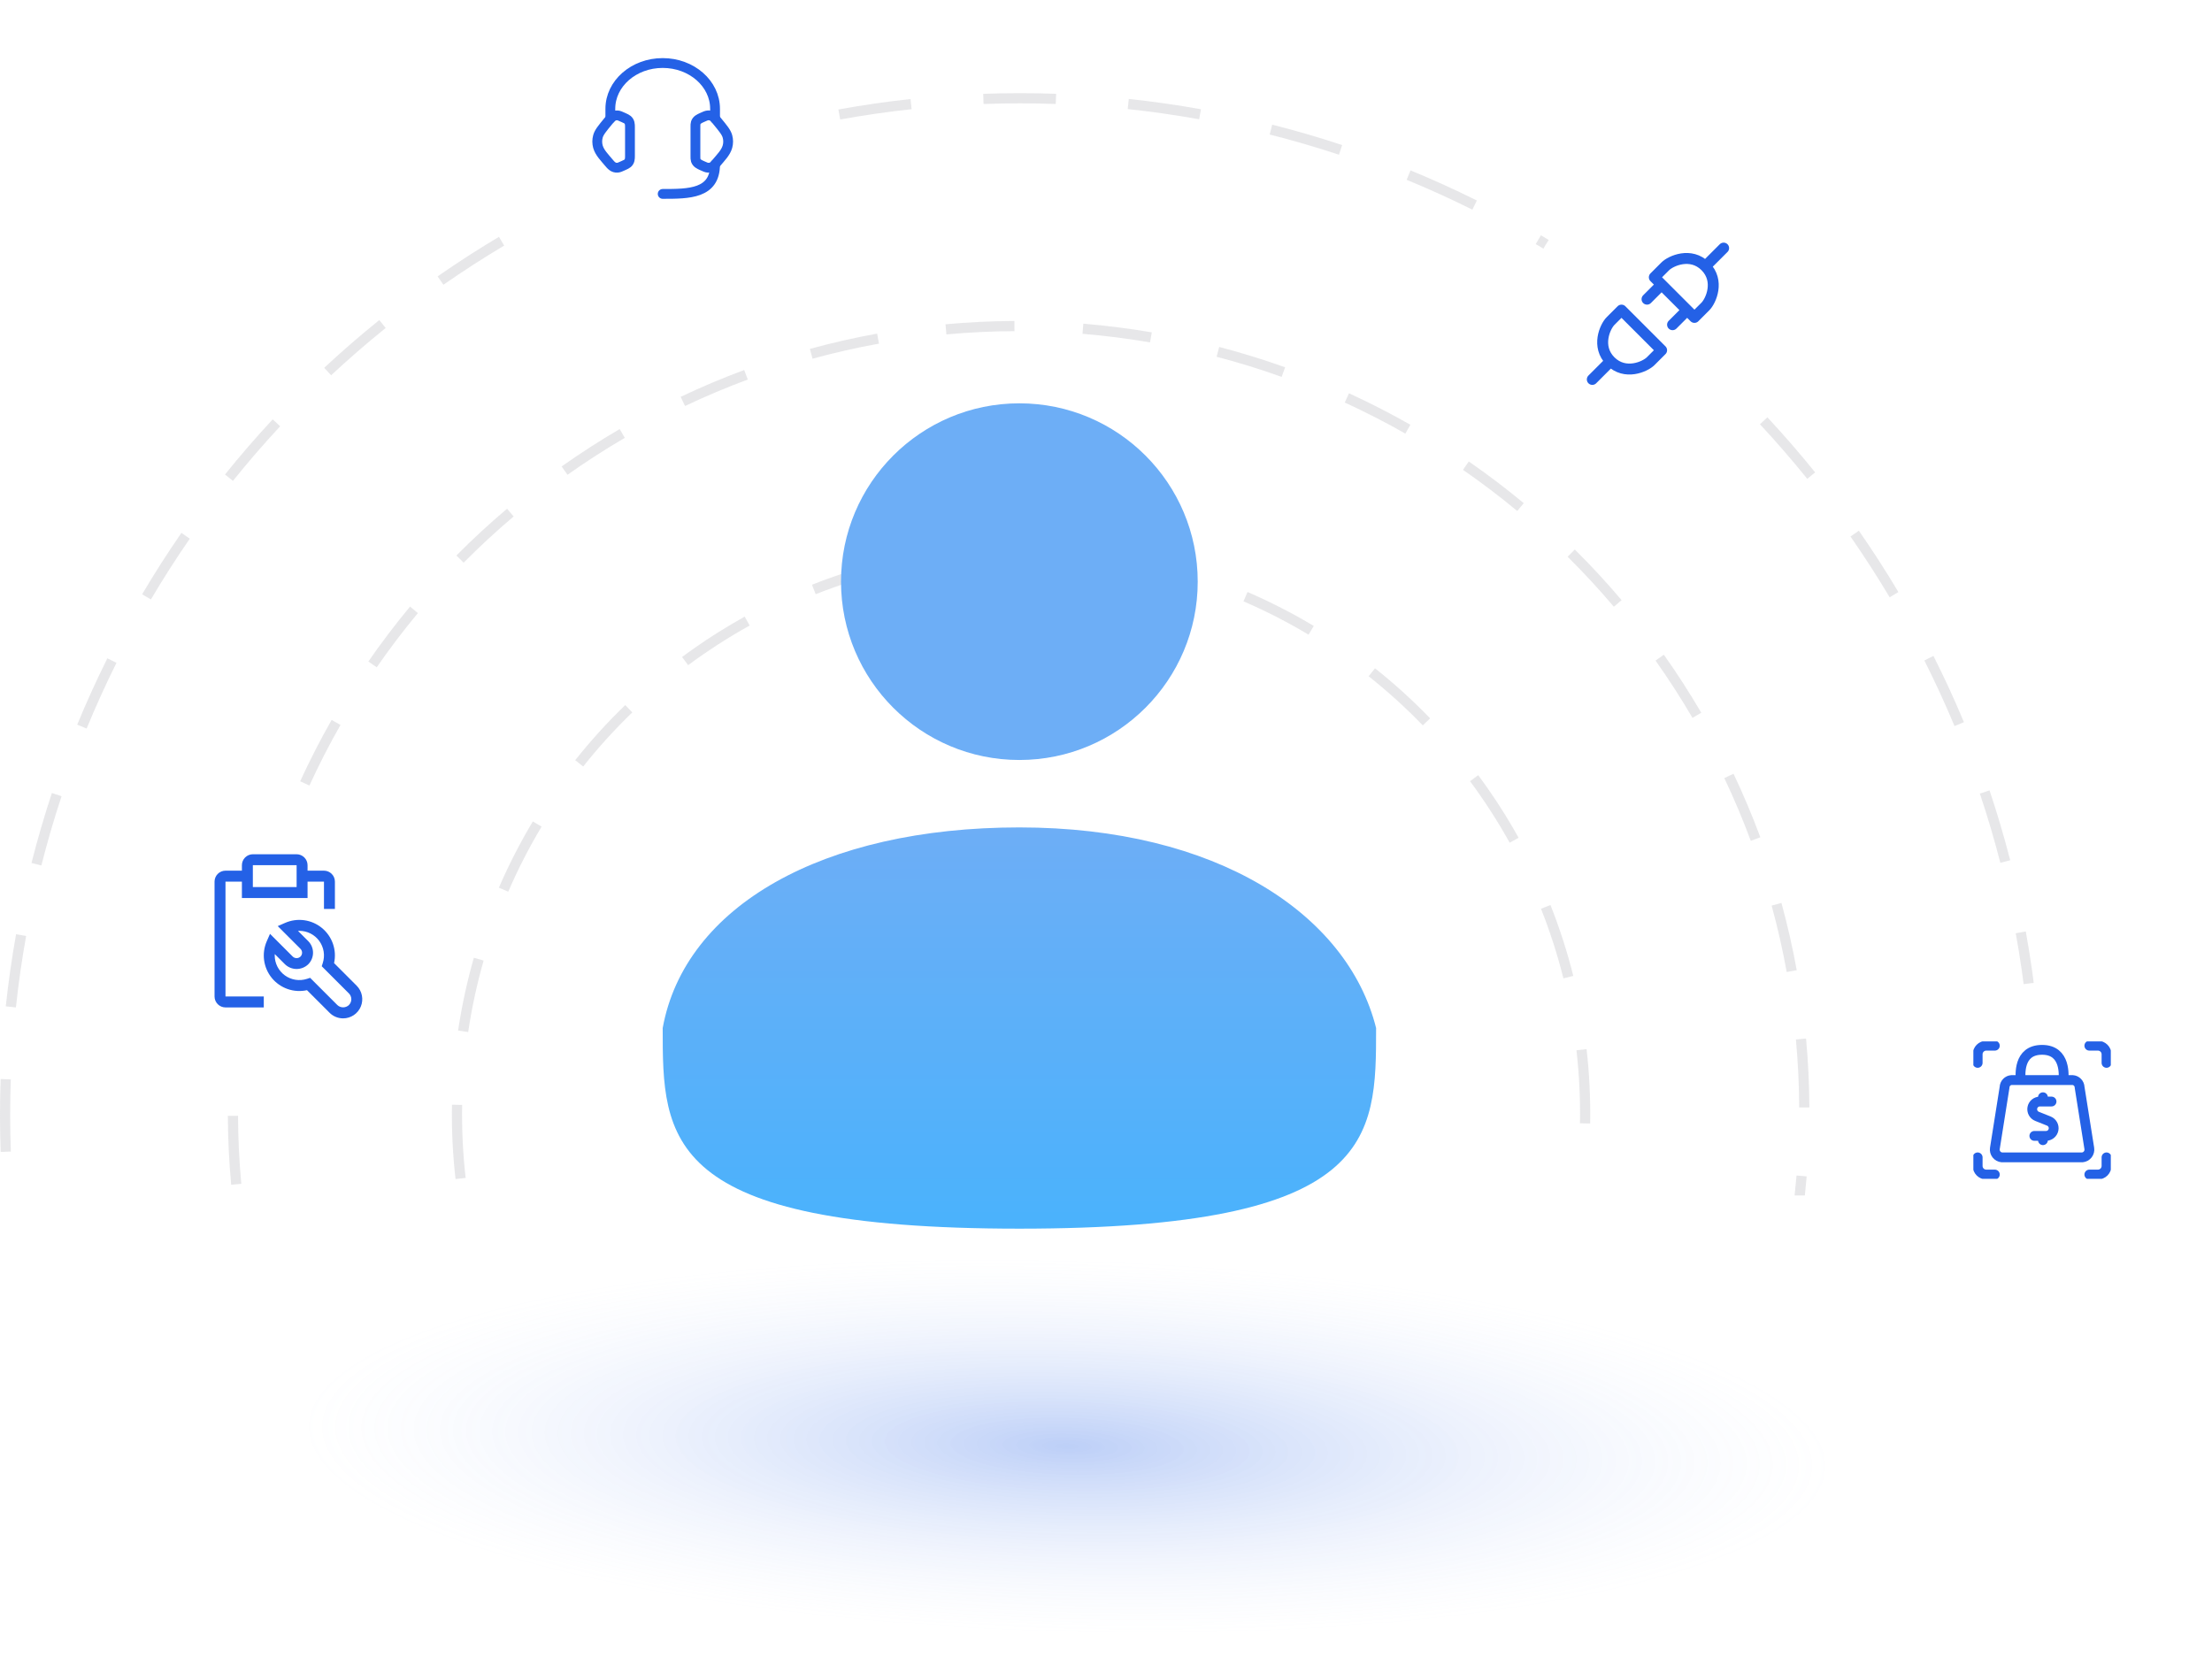 <svg xmlns="http://www.w3.org/2000/svg" width="473" height="356" viewBox="0 0 473 356" fill="none"><ellipse cx="205.435" cy="50.484" rx="205.435" ry="50.484" transform="matrix(1 -0.009 0.042 0.999 19.943 254.852)" fill="url(#paint0_radial_447_653)" fill-opacity="0.46"></ellipse><path d="M386.327 251.574C386.214 252.936 386.083 254.298 385.938 255.657H383.747C383.901 254.238 384.039 252.817 384.157 251.394L386.327 251.574ZM50.898 238.624C50.92 243.469 51.152 248.322 51.598 253.168L49.432 253.368C48.98 248.458 48.744 243.542 48.723 238.634L50.898 238.624ZM97.733 236.272V236.273L98.821 236.291C98.731 241.489 98.979 246.707 99.572 251.908L97.41 252.154C96.806 246.858 96.554 241.546 96.647 236.253L97.733 236.272ZM2.31 230.839C2.129 235.973 2.13 241.12 2.316 246.269L1.228 246.309L0.142 246.348C-0.046 241.147 -0.049 235.948 0.134 230.762L2.31 230.839ZM436.527 230.169C436.715 235.37 436.717 240.57 436.534 245.755L434.357 245.679C434.538 240.545 434.538 235.397 434.352 230.247L435.44 230.209L435.439 230.208L436.527 230.169ZM339.264 224.366C339.868 229.661 340.119 234.973 340.027 240.266L337.852 240.228C337.942 235.03 337.694 229.812 337.101 224.612L339.264 224.366ZM386.195 222.101C386.647 227.011 386.884 231.927 386.905 236.834L384.728 236.843C384.706 231.999 384.474 227.145 384.028 222.299L386.195 222.101ZM51.944 209.396L52.226 209.444V209.445L53.299 209.628C52.48 214.411 51.87 219.231 51.469 224.074L49.3 223.894C49.706 218.989 50.327 214.107 51.156 209.262L51.944 209.396ZM103.416 205.423C101.985 210.44 100.882 215.547 100.113 220.707L97.961 220.388C98.743 215.134 99.867 209.934 101.324 204.826L103.416 205.423ZM5.584 200.171C4.677 205.233 3.948 210.328 3.401 215.447L1.237 215.216C1.789 210.046 2.523 204.899 3.439 199.786L5.584 200.171ZM433.18 199.199C434.11 204.326 434.851 209.472 435.408 214.625L433.243 214.859C432.692 209.757 431.957 204.663 431.036 199.586L432.108 199.393L433.18 199.199ZM331.544 193.547C333.518 198.529 335.143 203.591 336.423 208.703L334.31 209.232C333.053 204.213 331.459 199.24 329.521 194.348L330.533 193.948V193.947L331.544 193.547ZM380.933 193.098C382.238 197.864 383.327 202.664 384.201 207.484L383.133 207.677H383.134L382.06 207.871C381.197 203.114 380.123 198.377 378.835 193.673L380.933 193.098ZM60.674 181.481C59.039 186.057 57.606 190.699 56.376 195.393L55.322 195.117V195.118L54.77 194.973L54.273 194.842C55.518 190.087 56.968 185.384 58.624 180.748L60.674 181.481ZM115.809 176.786C113.12 181.277 110.74 185.926 108.676 190.698L107.677 190.265L106.68 189.833C108.781 184.975 111.204 180.241 113.941 175.667L115.809 176.786ZM13.164 170.275C11.548 175.162 10.108 180.104 8.844 185.088L6.732 184.553C8.009 179.518 9.465 174.527 11.098 169.591L13.164 170.275ZM425.43 169.025C427.064 173.902 428.517 178.814 429.791 183.752L429.849 183.976L427.739 184.518C426.465 179.555 425.007 174.618 423.364 169.717L425.43 169.025ZM316.094 165.772C317.355 167.477 318.58 169.223 319.765 171.011L320.625 172.328C322.075 174.577 323.442 176.858 324.726 179.163L322.823 180.222C321.562 177.957 320.22 175.717 318.795 173.507C317.37 171.297 315.885 169.149 314.343 167.066L315.219 166.419L315.218 166.418L316.094 165.772ZM370.685 165.471C372.807 169.947 374.717 174.48 376.416 179.06L374.375 179.817C372.698 175.297 370.814 170.82 368.719 166.403L369.703 165.936L370.685 165.471ZM72.807 155.036C70.399 159.266 68.183 163.59 66.163 167.994L64.186 167.086C66.232 162.626 68.477 158.246 70.916 153.961L72.807 155.036ZM135.209 152.353C131.424 156.008 127.918 159.878 124.701 163.93L123.849 163.252L122.998 162.576C126.274 158.449 129.844 154.509 133.699 150.787L135.209 152.353ZM24.904 141.756C22.608 146.369 20.481 151.056 18.525 155.806L16.513 154.977C18.488 150.179 20.637 145.445 22.956 140.786L24.904 141.756ZM413.439 140.275C415.793 144.947 417.964 149.672 419.953 154.442L417.943 155.281C415.974 150.559 413.824 145.88 411.494 141.254L413.439 140.275ZM294.021 142.92C298.148 146.197 302.088 149.767 305.81 153.622L304.243 155.132C300.588 151.347 296.718 147.842 292.666 144.624L293.344 143.772L294.021 142.92ZM355.79 140.017C357.204 142.017 358.584 144.056 359.924 146.134C361.264 148.213 362.551 150.312 363.788 152.426L362.851 152.975H362.852L361.911 153.525C360.689 151.438 359.417 149.366 358.094 147.314C356.771 145.261 355.409 143.247 354.013 141.272L354.903 140.643H354.902L355.79 140.017ZM89.358 131.11C86.242 134.862 83.307 138.733 80.557 142.709L78.769 141.472C81.555 137.443 84.528 133.521 87.686 129.719L89.358 131.11ZM160.3 133.774C158.035 135.035 155.794 136.377 153.584 137.801C151.374 139.226 149.227 140.712 147.144 142.254L145.849 140.503C147.97 138.934 150.155 137.421 152.404 135.971L153.732 135.127C155.55 133.988 157.387 132.903 159.24 131.871L160.3 133.774ZM266.764 126.602C271.622 128.704 276.356 131.126 280.93 133.864L279.811 135.732C275.319 133.044 270.671 130.663 265.899 128.599L266.333 127.599H266.331L266.764 126.602ZM336.747 117.517C340.216 120.956 343.557 124.568 346.757 128.349L345.928 129.051L345.097 129.754C341.938 126.022 338.639 122.457 335.215 119.063L335.983 118.288L336.747 117.517ZM39.69 114.58V114.581L40.586 115.201C37.651 119.443 34.877 123.779 32.269 128.198L30.395 127.09C33.03 122.627 35.83 118.248 38.795 113.962L39.69 114.58ZM397.484 113.497C398.698 115.242 399.89 117.01 401.06 118.8L401.828 119.984C403.244 122.18 404.615 124.393 405.942 126.62L404.072 127.735C402.758 125.53 401.4 123.338 399.998 121.163C398.596 118.989 397.162 116.847 395.696 114.74L396.592 114.119H396.59L397.484 113.497ZM189.309 122.286C184.29 123.543 179.317 125.137 174.425 127.076L174.024 126.064L174.023 126.063L173.923 125.808L173.624 125.053C178.606 123.079 183.669 121.454 188.78 120.174L189.309 122.286ZM236.209 117.883C241.463 118.665 246.662 119.789 251.771 121.246L251.173 123.339C246.156 121.908 241.049 120.805 235.889 120.036L236.209 117.883ZM109.13 109.619V109.62L109.833 110.451C106.1 113.609 102.536 116.907 99.142 120.331L97.597 118.8C101.035 115.331 104.647 111.99 108.429 108.79L109.13 109.619ZM204.442 117.333C209.738 116.729 215.05 116.478 220.343 116.57L220.324 117.657L220.305 118.745C215.107 118.654 209.889 118.902 204.688 119.495L204.442 117.333ZM314.076 98.689C318.105 101.476 322.027 104.45 325.828 107.607L324.438 109.279C320.686 106.163 316.814 103.228 312.838 100.478L313.459 99.581H313.458L314.076 98.689ZM59.907 91.163C56.388 94.949 53.022 98.843 49.812 102.837L48.115 101.474C51.358 97.439 54.759 93.506 58.315 89.682L59.907 91.163ZM377.932 89.248C381.454 93.03 384.86 96.958 388.144 101.031L386.448 102.397C383.198 98.364 379.824 94.475 376.337 90.732L377.932 89.248ZM133.604 93.636C131.516 94.858 129.445 96.13 127.393 97.454C125.34 98.777 123.325 100.137 121.351 101.534L120.723 100.644L120.722 100.645L120.234 99.954L120.097 99.758C122.097 98.344 124.134 96.963 126.213 95.623C128.292 94.284 130.391 92.998 132.505 91.76L133.604 93.636ZM288.461 84.106C292.922 86.152 297.302 88.398 301.587 90.837L300.511 92.727C296.281 90.32 291.957 88.104 287.554 86.084L288.461 84.106ZM159.896 81.171C155.375 82.848 150.899 84.733 146.481 86.829L146.016 85.845L145.861 85.521L145.551 84.863C150.026 82.74 154.56 80.83 159.14 79.131L159.896 81.171ZM260.705 74.194C265.46 75.439 270.163 76.89 274.799 78.545L274.066 80.595C269.49 78.961 264.847 77.526 260.153 76.296L260.431 75.243L260.43 75.243L260.501 74.967L260.705 74.194ZM82.473 70.144C78.44 73.395 74.55 76.768 70.807 80.255L69.323 78.662C73.105 75.139 77.033 71.732 81.106 68.449L82.473 70.144ZM355.119 68.039C359.154 71.282 363.088 74.683 366.911 78.239L365.428 79.832C361.643 76.313 357.749 72.946 353.755 69.736L355.119 68.039ZM187.95 73.487C183.193 74.35 178.456 75.424 173.752 76.712L173.177 74.615C177.943 73.309 182.743 72.22 187.563 71.346L187.95 73.487ZM231.653 69.22C236.559 69.627 241.441 70.248 246.286 71.076L245.919 73.22C241.136 72.402 236.315 71.79 231.473 71.389L231.653 69.22ZM216.923 70.819C212.078 70.84 207.224 71.072 202.378 71.518L202.18 69.353C207.09 68.901 212.006 68.664 216.914 68.643L216.923 70.819ZM107.253 51.585L107.81 52.52C105.604 53.834 103.413 55.192 101.238 56.594C99.064 57.996 96.923 59.43 94.815 60.896L94.194 60.002L93.574 59.109C95.702 57.629 97.863 56.179 100.059 54.764L101.248 54.002C103.053 52.855 104.87 51.739 106.695 50.651L107.253 51.585ZM329.502 50.319C333.965 52.954 338.345 55.754 342.631 58.719L341.393 60.51C337.15 57.575 332.813 54.803 328.395 52.194L328.948 51.255L329.502 50.319ZM135.355 38.649C130.634 40.618 125.955 42.768 121.329 45.098L120.351 43.154C125.023 40.8 129.747 38.628 134.517 36.639L135.355 38.649ZM301.616 36.437C306.415 38.412 311.148 40.561 315.808 42.88L315.322 43.854L314.837 44.83C310.224 42.534 305.536 40.406 300.785 38.451L301.616 36.437ZM164.593 28.853C159.63 30.127 154.693 31.585 149.792 33.227L149.101 31.163C154.051 29.505 159.038 28.032 164.052 26.744L164.593 28.853ZM272.04 26.658C277.075 27.934 282.066 29.39 287.002 31.022L286.317 33.088C281.43 31.472 276.489 30.032 271.504 28.768L272.04 26.658ZM194.934 23.349C189.832 23.9 184.738 24.635 179.662 25.556L179.469 24.485L179.337 23.761L179.274 23.413C184.402 22.483 189.547 21.741 194.7 21.184L194.934 23.349ZM241.377 21.16C246.547 21.712 251.694 22.447 256.807 23.364L256.421 25.508C251.359 24.601 246.264 23.872 241.146 23.326L241.261 22.243L241.377 21.16ZM210.245 20.066C215.446 19.878 220.645 19.876 225.831 20.059L225.754 22.234C220.62 22.053 215.472 22.056 210.323 22.242L210.245 20.066Z" fill="#D5D5D7" fill-opacity="0.57"></path><path d="M217.98 176.949C260.103 176.949 288.136 195.421 294.256 219.854C294.256 243.547 294.256 262.759 217.98 262.759C141.706 262.759 141.706 243.547 141.706 219.854C146.43 193.847 175.858 176.95 217.98 176.949ZM217.976 86.254C239.038 86.254 256.112 103.329 256.112 124.392C256.112 145.455 239.038 162.529 217.976 162.53C196.913 162.53 179.838 145.455 179.838 124.392C179.838 103.329 196.913 86.254 217.976 86.254Z" fill="url(#paint1_linear_447_653)"></path><g filter="url(#filter0_d_447_653)"><circle cx="354.262" cy="66.83" r="27.812" fill="white"></circle></g><path d="M344.389 77.24C347.509 80.361 351.799 78.411 352.969 77.24L355.309 74.9L346.729 66.32L344.389 68.66C343.218 69.83 341.268 74.12 344.389 77.24ZM344.389 77.24L340.488 81.141M364.67 56.959C361.55 53.839 357.259 55.789 356.089 56.959L353.749 59.299L362.33 67.88L364.67 65.54C365.84 64.37 367.79 60.079 364.67 56.959ZM364.67 56.959L368.57 53.059M355.309 60.859L352.189 63.98M360.77 66.32L357.649 69.44" stroke="#2461E6" stroke-width="2.34" stroke-linecap="round" stroke-linejoin="round"></path><g filter="url(#filter1_d_447_653)"><circle cx="142.227" cy="27.992" r="27.812" fill="white"></circle></g><g filter="url(#filter2_d_447_653)"><circle cx="58.481" cy="198.801" r="27.812" fill="white"></circle></g><path d="M73.37 217.786C72.832 217.787 72.299 217.682 71.802 217.476C71.305 217.27 70.854 216.968 70.474 216.587L65.645 211.757C64.275 212.06 62.847 211.977 61.521 211.518C60.195 211.059 59.021 210.242 58.131 209.157C57.241 208.072 56.669 206.761 56.477 205.371C56.286 203.981 56.484 202.565 57.049 201.28L57.736 199.712L62.599 204.574C62.821 204.787 63.118 204.906 63.426 204.906C63.734 204.906 64.03 204.787 64.253 204.574C64.472 204.355 64.595 204.057 64.595 203.747C64.595 203.437 64.472 203.139 64.253 202.92L59.391 198.057L60.958 197.369C62.243 196.805 63.66 196.607 65.05 196.798C66.44 196.99 67.75 197.562 68.835 198.453C69.92 199.343 70.737 200.516 71.197 201.842C71.656 203.168 71.739 204.596 71.436 205.966L76.265 210.796C76.838 211.368 77.228 212.098 77.386 212.892C77.544 213.687 77.463 214.51 77.153 215.258C76.843 216.006 76.318 216.646 75.645 217.096C74.972 217.546 74.18 217.786 73.37 217.786ZM66.315 209.118L72.13 214.932C72.464 215.251 72.908 215.429 73.37 215.429C73.832 215.429 74.276 215.251 74.61 214.932C74.939 214.603 75.124 214.157 75.124 213.692C75.124 213.226 74.939 212.78 74.61 212.451L68.797 206.637L69.017 205.955C69.274 205.165 69.34 204.325 69.21 203.505C69.08 202.685 68.758 201.907 68.27 201.235C67.781 200.563 67.141 200.016 66.4 199.639C65.66 199.263 64.841 199.067 64.011 199.067C63.912 199.067 63.815 199.07 63.718 199.076L65.908 201.266C66.566 201.924 66.936 202.816 66.936 203.747C66.936 204.678 66.566 205.57 65.908 206.228C65.24 206.867 64.351 207.224 63.426 207.224C62.502 207.224 61.613 206.867 60.944 206.228L58.754 204.038C58.749 204.136 58.746 204.234 58.746 204.332C58.745 205.163 58.941 205.982 59.318 206.722C59.695 207.463 60.242 208.103 60.914 208.592C61.586 209.08 62.364 209.402 63.184 209.532C64.005 209.662 64.844 209.596 65.635 209.339L66.315 209.118Z" fill="#2461E6"></path><path d="M69.275 186.199H65.766V185.029C65.764 184.409 65.517 183.815 65.079 183.376C64.64 182.938 64.046 182.691 63.426 182.689H54.067C53.447 182.691 52.853 182.938 52.414 183.376C51.976 183.815 51.729 184.409 51.727 185.029V186.199H48.217C47.597 186.201 47.003 186.448 46.565 186.886C46.126 187.324 45.879 187.919 45.877 188.538V213.107C45.879 213.726 46.126 214.321 46.565 214.759C47.003 215.197 47.597 215.444 48.217 215.446H56.407V213.107H48.217V188.538H51.727V192.048H65.766V188.538H69.275V194.388H71.615V188.538C71.614 187.919 71.366 187.324 70.928 186.886C70.49 186.448 69.895 186.201 69.275 186.199ZM63.426 189.708H54.067V185.029H63.426V189.708Z" fill="#2461E6"></path><path d="M148.705 27.199C148.705 26.715 148.705 26.473 148.778 26.257C148.989 25.63 149.548 25.388 150.108 25.133C150.735 24.846 151.048 24.703 151.36 24.678C151.713 24.65 152.067 24.726 152.369 24.895C152.77 25.119 153.049 25.547 153.335 25.895C154.655 27.498 155.315 28.3 155.556 29.183C155.752 29.897 155.752 30.645 155.556 31.357C155.205 32.647 154.092 33.728 153.268 34.73C152.846 35.241 152.635 35.497 152.369 35.647C152.062 35.817 151.711 35.893 151.36 35.864C151.048 35.838 150.735 35.696 150.106 35.409C149.546 35.154 148.989 34.912 148.778 34.285C148.705 34.069 148.705 33.827 148.705 33.344V27.199ZM134.709 27.199C134.709 26.589 134.693 26.041 134.2 25.613C134.021 25.458 133.783 25.35 133.308 25.133C132.68 24.848 132.366 24.703 132.054 24.678C131.121 24.603 130.618 25.241 130.081 25.896C128.76 27.498 128.099 28.3 127.857 29.185C127.662 29.896 127.662 30.647 127.857 31.358C128.21 32.647 129.324 33.729 130.147 34.73C130.666 35.36 131.163 35.935 132.054 35.864C132.366 35.838 132.68 35.696 133.308 35.409C133.784 35.193 134.021 35.084 134.2 34.929C134.693 34.501 134.709 33.953 134.709 33.344V27.199Z" stroke="#2461E6" stroke-width="2.099" stroke-linecap="round" stroke-linejoin="round"></path><path d="M152.903 25.373V23.273C152.903 17.863 147.89 13.476 141.706 13.476C135.523 13.476 130.51 17.863 130.51 23.273V25.373M152.903 35.17C152.903 41.468 147.305 41.468 141.706 41.468" stroke="#2461E6" stroke-width="2.099" stroke-linecap="round" stroke-linejoin="round"></path><g filter="url(#filter3_d_447_653)"><circle cx="437.187" cy="237.928" r="27.812" fill="white"></circle></g><g clip-path="url(#clip0_447_653)"><path d="M432.074 230.979C432.074 230.113 431.416 224.515 436.664 224.515C441.894 224.515 441.259 230.23 441.259 230.979M444.69 232.536C444.679 232.138 444.521 231.758 444.246 231.47C443.971 231.182 443.598 231.007 443.201 230.979H430.13C429.733 231.007 429.36 231.182 429.085 231.47C428.81 231.758 428.652 232.138 428.642 232.536L426.572 245.589C426.535 245.814 426.545 246.044 426.601 246.265C426.657 246.486 426.758 246.693 426.897 246.873C427.037 247.054 427.212 247.203 427.412 247.313C427.612 247.423 427.832 247.49 428.059 247.511H445.272C445.499 247.49 445.719 247.423 445.919 247.314C446.119 247.204 446.295 247.054 446.434 246.874C446.574 246.693 446.675 246.486 446.731 246.265C446.788 246.044 446.798 245.814 446.761 245.589L444.69 232.536Z" stroke="#2461E6" stroke-width="2.099" stroke-linecap="round" stroke-linejoin="round"></path><path d="M438.687 235.571H436.198C435.816 235.572 435.447 235.705 435.152 235.947C434.858 236.19 434.658 236.528 434.585 236.903C434.513 237.277 434.573 237.666 434.756 238.001C434.938 238.336 435.231 238.597 435.585 238.739L438.113 239.75C438.468 239.892 438.762 240.153 438.945 240.488C439.128 240.823 439.189 241.212 439.116 241.587C439.044 241.962 438.843 242.301 438.548 242.544C438.253 242.787 437.883 242.919 437.501 242.919H435.013M436.85 235.571V234.653M436.85 243.837V242.919M422.89 227.305V225.468C422.89 224.981 423.083 224.514 423.428 224.169C423.772 223.825 424.239 223.631 424.727 223.631H426.564M450.444 227.305V225.468C450.444 224.981 450.25 224.514 449.906 224.169C449.561 223.825 449.094 223.631 448.607 223.631H446.77M422.89 247.511V249.348C422.89 249.835 423.083 250.303 423.428 250.647C423.772 250.992 424.239 251.185 424.727 251.185H426.564M450.444 247.511V249.348C450.444 249.835 450.25 250.303 449.906 250.647C449.561 250.992 449.094 251.185 448.607 251.185H446.77" stroke="#2461E6" stroke-width="2.099" stroke-linecap="round" stroke-linejoin="round"></path></g><defs><filter id="filter0_d_447_653" x="318.962" y="39.018" width="70.601" height="70.601" filterUnits="userSpaceOnUse" color-interpolation-filters="sRGB"></filter><filter id="filter1_d_447_653" x="106.927" y="0.18" width="70.601" height="70.601" filterUnits="userSpaceOnUse" color-interpolation-filters="sRGB"></filter><filter id="filter2_d_447_653" x="23.181" y="170.989" width="70.601" height="70.601" filterUnits="userSpaceOnUse" color-interpolation-filters="sRGB"></filter><filter id="filter3_d_447_653" x="401.887" y="210.116" width="70.601" height="70.601" filterUnits="userSpaceOnUse" color-interpolation-filters="sRGB"></filter><radialGradient id="paint0_radial_447_653" cx="0" cy="0" r="1" gradientUnits="userSpaceOnUse" gradientTransform="translate(205.827 56.337) rotate(91.882) scale(44.655 181.058)"><stop stop-color="#2461E6" stop-opacity="0.66"></stop><stop offset="0.9" stop-color="white" stop-opacity="0.16"></stop></radialGradient><linearGradient id="paint1_linear_447_653" x1="217.979" y1="177.15" x2="217.979" y2="262.961" gradientUnits="userSpaceOnUse"><stop stop-color="#6DAEF6"></stop><stop offset="1" stop-color="#4AB2FC"></stop></linearGradient><clipPath id="clip0_447_653"><rect width="29.391" height="29.391" fill="white" transform="translate(421.971 222.713)"></rect></clipPath></defs></svg>